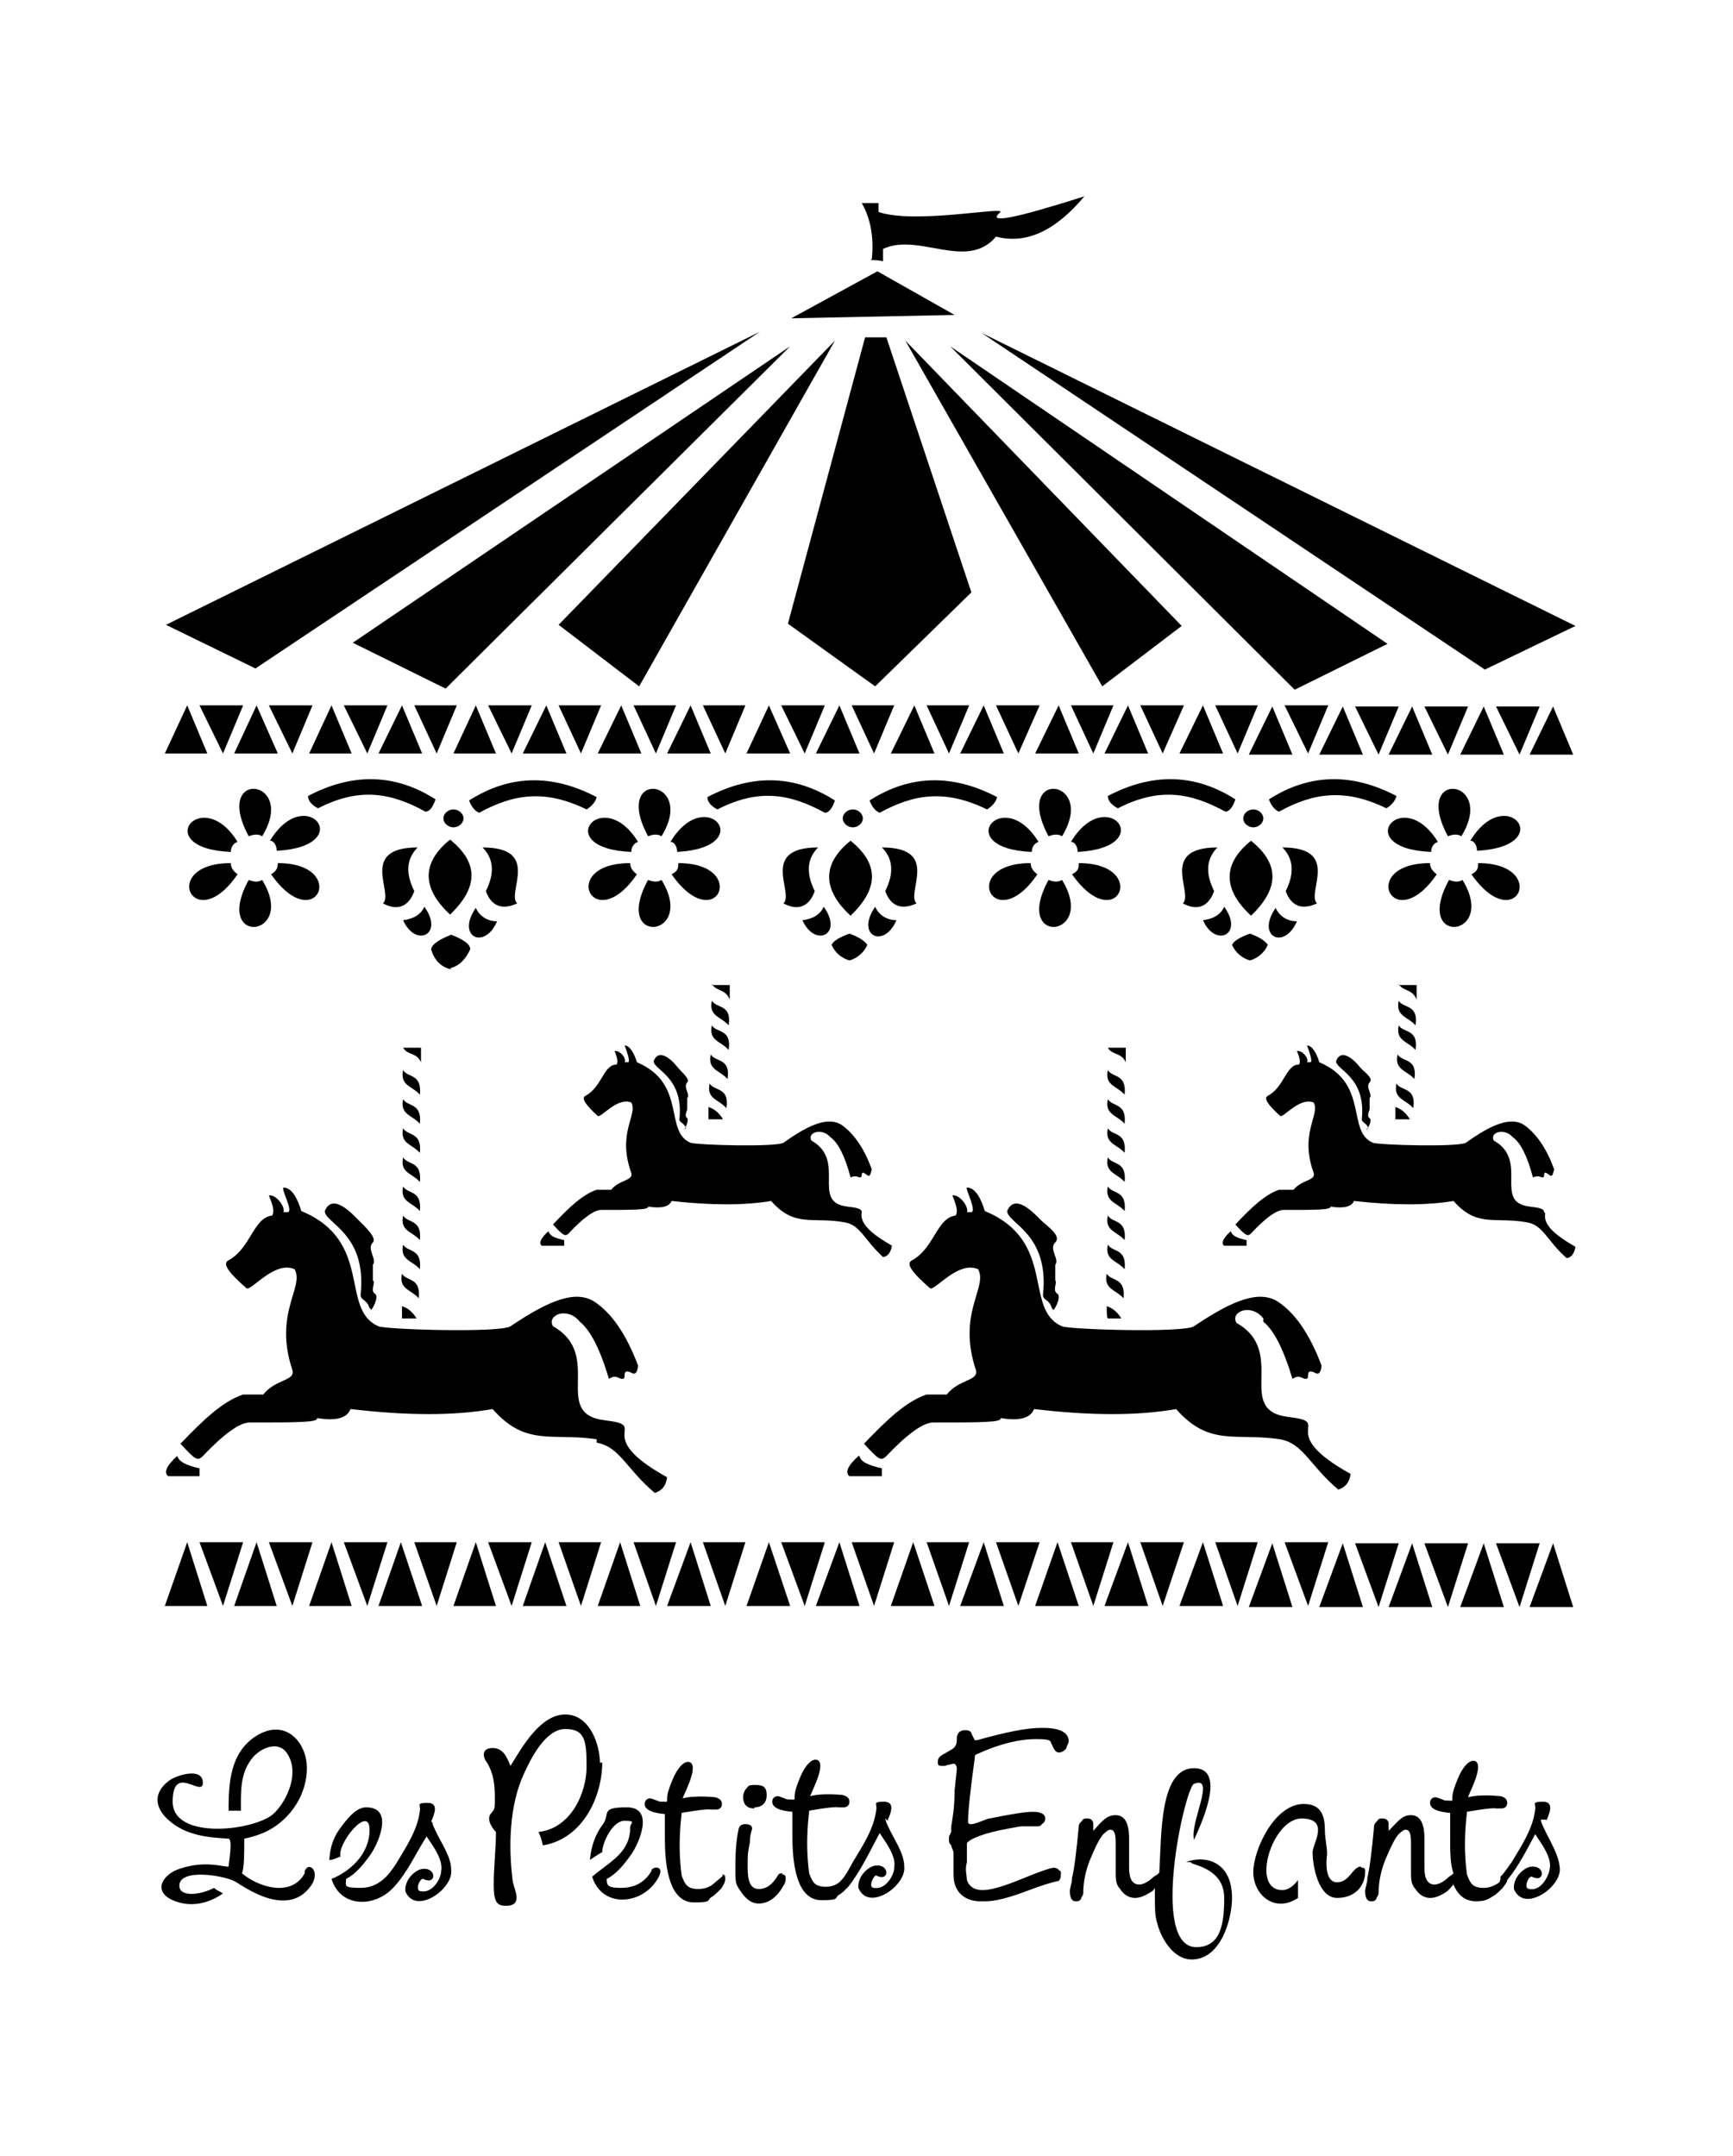 <?xml version="1.0" encoding="iso-8859-1"?>
<!-- Generator: Adobe Illustrator 28.5.0, SVG Export Plug-In . SVG Version: 9.03 Build 54727)  -->
<svg version="1.1" id="Livello_1" xmlns="http://www.w3.org/2000/svg" xmlns:xlink="http://www.w3.org/1999/xlink" x="0px" y="0px"
	 viewBox="0 0 935.435 1163.589" style="enable-background:new 0 0 935.435 1163.589;" xml:space="preserve">
<g id="Capa_1">
	<path d="M226.644,622.251c1.208-11.473-6.642-9.057-9.057-13.284C215.776,617.42,222.418,617.42,226.644,622.251z"/>
	<path d="M217.587,640.366c-1.811,8.454,4.831,8.454,9.057,13.284C227.852,642.177,220.002,644.592,217.587,640.366z"/>
	<path d="M217.587,656.065c-1.811,8.454,4.831,8.454,9.057,13.284C227.852,657.877,220.002,660.292,217.587,656.065z"/>
	<path d="M242.948,493.636c15.096-14.492,15.699-27.776,0-40.456C227.852,465.257,227.248,479.145,242.948,493.636z"/>
	<path d="M217.587,671.765c-1.811,8.454,4.831,8.454,9.057,13.284C227.852,673.576,220.002,675.991,217.587,671.765z"/>
	<path d="M244.759,446.538c3.019,0,5.434-2.415,5.434-4.831s-2.415-4.831-5.434-4.831c-3.019,0-5.434,2.415-5.434,4.831
		S241.74,446.538,244.759,446.538z"/>
	<path d="M217.587,624.666c-1.811,8.454,4.831,8.454,9.057,13.284C227.852,626.478,220.002,628.893,217.587,624.666z"/>
	<path d="M229.06,489.41c-1.811,4.227-6.038,6.642-11.473,7.246C224.229,511.751,239.929,504.505,229.06,489.41z"/>
	<path d="M242.948,522.62c4.831-1.208,8.454-4.831,10.869-10.265l0,0c0-3.019-4.227-5.434-10.265-7.85
		c-6.038,2.415-10.265,4.831-10.869,7.85c1.811,6.038,5.434,9.661,10.869,10.869l0,0L242.948,522.62z"/>
	<path d="M217.587,577.568c-1.811,8.454,4.831,8.454,9.057,13.284C227.852,579.379,220.002,581.795,217.587,577.568z"/>
	<path d="M217.587,593.267c-1.811,8.454,4.831,8.454,9.057,13.284C227.852,595.079,220.002,597.494,217.587,593.267z"/>
	<path d="M227.248,565.491h-9.661c2.415,4.227,7.246,2.415,9.661,7.85V565.491z"/>
	<path d="M216.983,687.464c-1.811,8.454,4.831,8.454,9.057,13.284C227.248,689.275,219.398,691.691,216.983,687.464z"/>
	<path d="M260.459,457.407c6.038,6.038,6.642,13.888,1.811,23.549c3.019,8.454,9.057,10.265,16.907,6.642
		C273.139,482.164,292.461,457.407,260.459,457.407z"/>
	<path d="M223.625,480.956L223.625,480.956c-4.831-9.661-4.227-17.511,1.811-23.549c-32.003,0-12.68,24.757-18.719,30.191
		C214.568,491.825,220.606,489.41,223.625,480.956z"/>
	<path d="M463.344,785.887c-6.038,5.434-7.246,9.057-4.831,10.869h17.511v-4.227l0,0c-7.85-1.811-11.473-3.623-12.076-6.642l0,0
		L463.344,785.887z"/>
	<path d="M268.308,497.259c-5.434,0-9.661-3.019-11.473-7.246C245.967,505.713,261.666,512.959,268.308,497.259z"/>
	<polygon points="260.459,457.407 260.459,457.407 260.459,457.407 	"/>
	<path d="M476.628,678.407c2.415,0,4.227-2.415,4.831-6.038c-11.473-6.642-17.511-12.076-16.303-18.115
		c0-1.812-2.415-2.415-7.85-3.019c-19.926-2.415,0-24.757-19.322-35.626c-2.415-4.227,5.434-7.246,10.265-1.812
		c4.227,3.019,7.85,10.265,10.869,21.738c1.61-0.805,3.22-0.805,4.831,0c0,0,1.208,0,1.208-1.208c0-2.415,1.208-1.208,3.019,0
		c1.811,1.208,1.811-1.812,2.415-3.019c-4.227-12.076-10.265-19.926-16.303-24.153c-6.642-4.227-16.303-1.208-31.399,9.661
		c-4.831,2.415-46.494,1.208-50.117,0c-14.492-6.038-1.811-32.003-28.984-43.475c-1.208-4.227-3.623-9.057-6.642-9.057l0,0
		c0,0,3.623,9.057,1.811,9.057h-1.811c1.208-1.812-2.415-6.642-5.434-6.038c1.811,4.227,1.811,6.038,1.208,7.246
		c-7.246,0-7.85,12.076-16.907,16.907c-2.415,1.208,0,4.831,6.642,10.869c1.811,1.208,10.265-10.265,18.115-7.246
		c3.623,6.642-7.85,16.303,0,38.041c1.208,4.227-6.642,3.623-10.869,9.057h-7.85c-7.246,2.415-14.492,9.057-23.549,18.719
		c5.434,6.038,6.642,6.642,8.454,4.831c7.85-8.454,13.888-12.68,17.511-12.68c17.511,0,25.964,0,25.361-1.812
		c7.246,1.208,11.473,0,12.68-3.019c21.738,2.415,39.249,2.415,53.74,0c12.68,14.492,22.341,8.454,39.249,11.473
		c9.057,1.208,10.869,9.661,21.738,19.322l0,0L476.628,678.407z"/>
	<path d="M145.732,453.784c2.415,0,3.623,3.019,3.623,5.434C193.434,456.803,165.054,421.781,145.732,453.784z"/>
	<path d="M141.505,474.918c-1.811,1.208-4.227,1.208-7.246,0C114.333,511.147,160.828,506.317,141.505,474.918z"/>
	<path d="M149.959,465.86c0,2.415-0.604,4.227-3.623,6.038C170.489,506.317,188.603,465.86,149.959,465.86z"/>
	<path d="M141.505,451.369c19.322-31.399-27.172-36.833-7.246,0C137.278,450.161,139.694,450.161,141.505,451.369z"/>
	<path d="M200.076,706.786c0,1.812,4.831-6.642,2.415-8.454c-3.019-1.811,0.604-6.038-1.208-7.246v-8.454
		c2.415-3.019-3.623-8.454,0-12.076c2.415-2.415-4.831-9.057-7.85-12.076l0,0c-3.019-3.019-13.888-15.096-18.115-4.831
		c0,6.642,22.945,12.076,19.322,45.287c0,3.019,3.623,2.415,4.831,7.246h0.604V706.786z"/>
	<path d="M235.098,431.442c-21.738-13.888-44.683-14.492-68.836-1.811c0,2.415,1.811,4.831,5.434,6.642
		c22.342-11.473,39.249-8.454,57.967,1.811C232.079,438.084,233.89,435.065,235.098,431.442z"/>
	<path d="M365.524,459.822c44.079-2.415,15.699-37.437-3.623-5.434C364.316,454.388,365.524,457.407,365.524,459.822z"/>
	<polygon points="434.36,406.686 445.229,380.721 421.68,380.721 	"/>
	<path d="M444.625,489.41c-1.811,4.227-6.038,6.642-11.473,7.246C439.794,511.751,455.494,504.505,444.625,489.41z"/>
	<polygon points="440.398,406.686 463.947,406.686 453.079,380.721 	"/>
	<path d="M460.324,436.877c-3.019,0-5.434,2.415-5.434,4.831s2.415,4.831,5.434,4.831c3.019,0,5.434-2.415,5.434-4.831
		S463.344,436.877,460.324,436.877z"/>
	<path d="M459.117,453.784c-15.096,12.077-15.699,25.964,0,40.456C474.212,479.748,474.816,466.464,459.117,453.784z"/>
	<path d="M448.852,509.94L448.852,509.94c1.811,4.227,5.434,7.246,9.661,8.454c4.227-1.208,7.85-4.227,9.661-8.454
		c-1.811-2.415-4.831-4.227-9.661-6.038C453.682,505.713,450.059,507.524,448.852,509.94z"/>
	<path d="M439.794,480.956L439.794,480.956c-4.831-9.661-4.227-17.511,1.811-23.549c-32.003,0-12.68,24.757-18.719,30.191
		C430.737,491.825,436.775,489.41,439.794,480.956z"/>
	<path d="M316.614,436.877c3.019-1.811,4.831-4.227,5.434-6.642c-24.153-12.68-47.098-12.076-68.836,1.811
		c1.208,3.623,3.623,6.038,5.434,6.642C277.366,428.423,294.273,426.008,316.614,436.877z"/>
	<path d="M369.147,609.571c0,1.208,3.019-4.831,1.811-6.038c-1.811-1.208,0-4.227,0-4.831v-6.038c1.811-1.811-2.415-6.038,0-8.454
		c1.811-1.811-3.623-6.038-5.434-8.454l0,0c-1.811-2.415-9.661-10.869-12.68-3.019c0,4.831,16.303,8.454,13.888,31.399
		c0,1.811,2.415,1.811,3.623,4.831l0,0L369.147,609.571z"/>
	<path d="M387.262,436.877c22.341-11.473,39.249-8.454,57.967,1.811c2.415,0,4.227-3.019,5.434-6.642
		c-21.738-13.888-44.683-14.492-68.836-1.811C381.827,432.65,383.639,435.065,387.262,436.877z"/>
	<polygon points="402.961,406.686 426.51,406.686 415.038,380.721 	"/>
	<path d="M384.243,531.073c2.415,4.227,7.246,2.415,9.661,8.454v-7.85h-9.661V531.073z"/>
	<path d="M349.825,451.369c3.019-1.208,5.434-1.208,7.246,0C376.393,419.97,329.898,414.535,349.825,451.369z"/>
	<polygon points="558.748,406.686 582.297,406.686 571.428,380.721 	"/>
	<polygon points="596.185,406.686 619.734,406.686 608.865,380.721 	"/>
	<polygon points="590.147,406.686 601.016,380.721 578.07,380.721 	"/>
	<polygon points="649.321,380.721 636.641,406.686 660.19,406.686 	"/>
	<polygon points="627.584,406.686 639.056,380.721 615.507,380.721 	"/>
	<polygon points="471.797,406.686 482.666,380.721 459.721,380.721 	"/>
	<polygon points="512.253,406.686 523.122,380.721 500.177,380.721 	"/>
	<polygon points="480.854,406.686 504.404,406.686 493.535,380.721 	"/>
	<polygon points="518.292,406.686 541.841,406.686 530.972,380.721 	"/>
	<polygon points="549.69,406.686 561.163,380.721 537.614,380.721 	"/>
	<path d="M565.994,451.369c3.019-1.208,5.434-1.208,7.246,0C592.562,419.97,546.067,414.535,565.994,451.369z"/>
	<path d="M217.587,711.617h7.246c-1.811-3.019-4.227-5.434-7.85-6.642c0,3.623,0,6.038,0,6.642H217.587z"/>
	<path d="M681.928,713.428c5.434,4.227,10.869,14.492,15.699,30.795c3.019-1.812,3.623-1.208,6.642,0c1.208,0,1.812,0,1.812-1.812
		c0-3.019,1.811-2.415,4.227-1.208s3.019-3.019,3.019-4.227c-6.642-17.511-14.492-28.38-23.549-34.418
		c-9.661-6.038-22.945-1.811-45.287,13.284c-5.434,3.623-67.024,1.812-71.251,0c-21.134-9.057-2.415-45.891-41.664-62.194
		c-1.811-6.038-4.831-12.68-9.661-12.68l0,0c-1.208,0,5.434,12.68,2.415,13.284h-2.415c1.208-2.415-3.623-9.661-7.85-9.057
		c2.415,6.038,3.019,8.454,1.812,10.869c-10.265,1.208-11.473,17.511-23.549,24.153c-3.623,1.811,0,6.642,9.661,15.096
		c2.415,1.811,15.096-15.096,25.964-10.265c5.434,9.661-11.473,23.549-1.208,54.344c1.811,6.038-9.057,4.831-15.699,13.284h-10.869
		c-10.869,3.623-21.134,13.284-33.814,26.568c7.85,8.454,9.057,9.661,12.077,6.642c11.473-12.076,19.926-18.115,25.361-18.115
		c25.361,0,37.437,0,36.229-2.415c10.265,1.811,16.303,0,18.115-4.831c30.795,3.623,56.156,3.623,76.686,0
		c18.115,20.53,32.003,12.68,56.156,16.303c12.68,2.415,15.699,13.888,31.399,27.172c3.623-1.208,6.038-3.623,6.642-8.454
		c-42.268-23.549-7.85-27.776-33.814-30.795c-28.984-3.623,0-35.022-27.776-50.721c-3.623-6.038,7.85-10.869,14.492-2.415
		C681.928,711.617,681.928,713.428,681.928,713.428z"/>
	<polygon points="788.201,867.404 811.75,867.404 800.881,832.986 	"/>
	<polygon points="831.073,832.986 807.523,832.986 820.204,867.404 	"/>
	<polygon points="692.193,457.407 692.193,457.407 692.193,457.407 	"/>
	<polygon points="781.559,867.404 792.428,832.986 768.879,832.986 	"/>
	<path d="M692.193,457.407c6.038,6.038,6.642,13.888,1.811,23.549c3.019,8.454,9.057,10.265,16.907,6.642
		C704.873,482.164,724.196,457.407,692.193,457.407z"/>
	<polygon points="706.081,866.8 716.95,832.382 693.401,832.382 	"/>
	<polygon points="530.972,832.382 518.292,866.8 541.841,866.8 	"/>
	<path d="M753.783,429.631c-24.153-12.68-47.098-12.077-68.836,1.811c1.208,3.623,3.623,6.038,5.434,6.642
		c18.719-10.265,35.626-12.68,57.967-1.811C751.368,434.462,753.179,432.046,753.783,429.631z"/>
	<polygon points="744.122,867.404 754.991,832.986 731.442,832.986 	"/>
	<polygon points="749.556,867.404 773.105,867.404 762.237,832.986 	"/>
	<polygon points="712.119,867.404 735.668,867.404 724.799,832.986 	"/>
	<path d="M753.783,604.136h7.246c-1.812-3.019-4.227-5.434-7.85-6.642v6.642C753.179,604.136,753.783,604.136,753.783,604.136z"/>
	<path d="M754.991,531.073c2.415,4.227,7.246,2.415,9.661,8.454v-7.85h-9.661V531.073z"/>
	<path d="M753.783,584.814c-1.812,8.454,4.831,8.454,9.057,13.284C764.652,586.625,756.198,589.041,753.783,584.814z"/>
	<polygon points="561.163,832.382 537.614,832.382 549.69,866.8 	"/>
	<path d="M797.862,465.86c0,2.415,0,4.227-3.623,6.038C818.392,506.317,836.507,465.86,797.862,465.86z"/>
	<path d="M793.635,453.784c2.415,0,3.623,3.019,3.623,5.434C841.338,456.803,812.958,421.781,793.635,453.784z"/>
	<path d="M476.024,457.407c6.038,6.038,6.642,13.888,1.811,23.549c3.019,8.454,9.057,10.265,16.907,6.642
		C488.704,482.164,508.027,457.407,476.024,457.407z"/>
	<polygon points="753.179,597.494 753.179,597.494 753.179,597.494 	"/>
	<path d="M775.521,471.899c-2.415-1.811-3.623-3.623-3.623-6.038C732.649,465.86,751.972,506.317,775.521,471.899z"/>
	<path d="M754.387,569.114c-1.811,8.454,4.831,8.454,9.057,13.284C765.256,570.926,756.802,573.341,754.387,569.114z"/>
	<path d="M772.502,459.822c0-3.019,1.812-4.831,3.623-5.434C756.802,422.989,728.422,458.011,772.502,459.822z"/>
	<path d="M754.991,553.415c-1.811,8.454,4.831,8.454,9.057,13.284C765.86,555.226,757.406,557.642,754.991,553.415z"/>
	<path d="M764.048,553.415c1.811-11.473-6.642-9.057-9.057-13.284C753.179,548.584,759.821,548.584,764.048,553.415z"/>
	<path d="M737.48,609.571c0,1.208,3.623-4.831,1.812-6.038c-1.812-1.208,0-4.227,0-4.831v-6.038c1.811-1.811-2.415-6.038,0-8.454
		c2.415-2.415-3.623-6.038-5.434-8.454l0,0c-1.811-2.415-9.661-10.869-12.68-3.019c0,4.831,16.303,8.454,13.888,31.399
		c0,1.811,2.415,1.811,3.623,4.831h-0.604L737.48,609.571z"/>
	<polygon points="762.237,381.325 749.556,407.289 773.105,407.289 	"/>
	<path d="M660.794,489.41c-1.811,4.227-6.038,6.642-11.473,7.246C655.964,511.751,671.663,504.505,660.794,489.41z"/>
	<polygon points="744.122,407.289 754.991,381.325 731.442,381.325 	"/>
	<path d="M655.36,480.956L655.36,480.956c-4.831-9.661-4.227-17.511,1.812-23.549c-32.003,0-12.68,24.757-18.719,30.191
		C646.302,491.825,652.341,489.41,655.36,480.956z"/>
	<polygon points="246.571,832.382 223.625,832.382 235.702,866.8 	"/>
	<path d="M322.049,778.641c12.68,2.415,15.699,13.888,31.399,27.172c3.623-1.208,6.038-3.623,6.642-8.454
		c-42.268-23.549-7.85-27.776-33.814-30.795c-28.984-3.623,0-35.022-27.776-50.721c-3.623-6.038,7.85-10.869,14.492-2.415
		c5.434,4.227,10.869,14.492,15.699,30.795c3.019-1.812,3.623-1.208,6.642,0c1.208,0,1.811,0,1.811-1.812
		c0-3.019,1.811-2.415,4.227-1.208c2.415,1.208,3.019-3.019,3.019-4.227c-6.642-17.511-14.492-28.38-23.549-34.418
		c-9.661-6.038-22.945-1.811-45.287,13.284c-5.434,3.623-67.024,1.812-71.251,0c-21.134-9.057-2.415-45.891-41.664-62.194
		c-1.811-6.038-4.831-12.68-9.661-12.68l0,0c-1.208,1.208,5.434,12.68,2.415,13.284h-2.415c1.208-2.415-3.623-9.661-7.85-9.057
		c2.415,6.038,3.019,8.454,1.811,10.869c-10.265,1.208-11.473,17.511-23.549,24.153c-3.623,1.811,0,6.642,9.661,15.096
		c2.415,1.811,15.096-15.096,25.964-10.265c5.434,9.661-11.473,23.549-1.208,54.344c1.811,6.038-9.057,4.831-15.699,13.284H131.24
		c-10.869,3.623-21.134,13.284-33.814,26.568c7.85,8.454,9.057,9.661,12.076,6.642c11.473-12.076,19.926-18.115,25.361-18.115
		c25.361,0,37.437,0,36.229-2.415c10.265,1.811,16.303,0,18.115-4.831c30.795,3.623,56.156,3.623,76.686,0
		c18.115,20.53,32.003,12.68,56.156,16.303C322.049,776.83,322.049,778.641,322.049,778.641z"/>
	<polygon points="476.024,457.407 476.024,457.407 476.024,457.407 	"/>
	<polygon points="216.379,832.382 204.303,866.8 227.852,866.8 	"/>
	<path d="M568.409,706.786c0,1.812,4.831-6.642,2.415-8.454c-3.019-1.811,0-6.038-1.208-7.246v-8.454
		c2.415-3.019-3.623-8.454,0-12.076c3.623-3.623-4.831-9.057-7.85-12.076l0,0c-3.019-3.019-13.888-15.096-18.115-4.831
		c0,6.642,22.945,12.076,19.322,45.287c0,3.019,3.623,2.415,4.831,7.246l0,0L568.409,706.786z"/>
	<path d="M597.393,687.464c-1.811,8.454,4.831,8.454,9.057,13.284C607.658,689.275,599.808,691.691,597.393,687.464z"/>
	<path d="M666.832,431.442c-21.738-13.888-44.683-14.492-68.836-1.811c0,2.415,1.812,4.831,5.434,6.642
		c22.341-11.473,39.249-8.454,57.967,1.811C663.813,438.084,665.625,435.065,666.832,431.442z"/>
	<path d="M597.996,711.617h7.246c-1.811-3.019-4.227-5.434-7.85-6.642C597.393,708.598,597.393,711.013,597.996,711.617z"/>
	<polygon points="639.056,832.382 615.507,832.382 627.584,866.8 	"/>
	<polygon points="209.133,832.382 185.584,832.382 198.265,866.8 	"/>
	<polygon points="649.321,832.382 636.641,866.8 660.19,866.8 	"/>
	<polygon points="608.865,832.382 596.185,866.8 619.734,866.8 	"/>
	<polygon points="95.011,785.887 95.011,785.887 95.011,785.887 	"/>
	<polygon points="601.016,832.382 578.07,832.382 590.147,866.8 	"/>
	<polygon points="570.824,832.382 558.748,866.8 582.297,866.8 	"/>
	<polygon points="178.942,832.382 166.866,866.8 189.811,866.8 	"/>
	<path d="M90.18,796.756h17.511v-4.227c-7.85-1.811-10.869-3.623-12.076-6.642c-6.038,5.434-7.246,9.057-4.831,10.869
		C90.784,796.756,90.18,796.756,90.18,796.756z"/>
	<polygon points="168.677,832.382 145.128,832.382 157.808,866.8 	"/>
	<polygon points="131.24,832.382 107.691,832.382 120.371,866.8 	"/>
	<polygon points="138.486,832.382 126.41,866.8 149.355,866.8 	"/>
	<polygon points="512.253,866.8 523.122,832.382 500.177,832.382 	"/>
	<polygon points="792.428,381.325 768.879,381.325 781.559,407.289 	"/>
	<polygon points="800.881,381.325 788.201,407.289 811.75,407.289 	"/>
	<path d="M700.043,497.259c-5.434,0-9.661-3.019-11.473-7.246C677.701,505.713,693.401,512.959,700.043,497.259z"/>
	<path d="M674.682,518.393c4.227-1.208,7.85-4.227,9.661-8.454c-1.812-2.415-4.831-4.227-9.661-6.038
		c-4.831,1.811-8.454,3.623-9.661,6.038l0,0C666.832,514.166,670.455,517.185,674.682,518.393z"/>
	<path d="M788.805,451.369c19.322-31.399-27.172-36.833-7.246,0C784.578,450.161,786.993,450.161,788.805,451.369z"/>
	<path d="M675.286,453.784c-15.096,12.077-15.699,25.964,0,40.456C690.381,479.748,690.985,466.464,675.286,453.784z"/>
	<polygon points="539.425,115.038 539.425,115.038 539.425,115.038 	"/>
	<polygon points="529.764,179.648 529.764,179.648 801.485,361.399 850.395,337.85 	"/>
	<path d="M789.409,474.918c-1.811,1.208-4.227,1.208-7.246,0C762.237,511.147,808.731,506.317,789.409,474.918z"/>
	<path d="M672.871,669.349c-5.434-1.208-7.85-2.415-8.454-4.831c-4.227,3.623-5.434,6.642-3.623,7.85h12.077V669.349
		L672.871,669.349z"/>
	<polygon points="807.523,381.325 820.204,407.289 831.073,381.325 	"/>
	<polygon points="838.319,381.325 825.638,407.289 849.187,407.289 	"/>
	<polygon points="294.273,832.382 282.196,866.8 305.745,866.8 	"/>
	<polygon points="482.666,832.382 459.721,832.382 471.797,866.8 	"/>
	<polygon points="324.464,832.382 301.519,832.382 313.595,866.8 	"/>
	<polygon points="372.77,832.382 360.09,866.8 383.639,866.8 	"/>
	<polygon points="364.92,832.382 341.975,832.382 354.051,866.8 	"/>
	<polygon points="287.027,832.382 263.478,832.382 276.158,866.8 	"/>
	<path d="M469.986,140.399c1.811,0,4.227,0,6.642,0.604c0-4.227,0-6.642,0-6.642c19.322-9.057,45.287,12.076,60.986-6.642
		c16.303,4.227,32.003-3.019,47.702-21.738c-38.041,12.076-53.137,15.096-45.287,8.454c1.811-3.019-45.891,6.642-65.817,0v-4.831
		h-9.057c4.831,8.454,6.642,18.719,5.434,30.191l0,0L469.986,140.399z"/>
	<polygon points="334.729,832.382 322.652,866.8 345.598,866.8 	"/>
	<polygon points="453.079,832.382 440.398,866.8 463.947,866.8 	"/>
	<polygon points="445.229,832.382 421.68,832.382 434.36,866.8 	"/>
	<path d="M407.188,975.488c4.227,0,6.642-2.415,6.642-6.642c0-4.227-1.811-5.434-6.038-5.434s-3.623,0.604-4.831,1.812
		c-1.208,1.208-1.811,3.019-1.811,4.831c0,3.623,1.811,6.038,6.038,6.038l0,0V975.488z"/>
	<polygon points="415.038,832.382 402.961,866.8 426.51,866.8 	"/>
	<polygon points="402.357,832.382 379.412,832.382 391.488,866.8 	"/>
	<path d="M323.86,951.939c0-10.265-5.434-26.568-18.719-26.568s-22.945,16.907-29.587,27.776c-1.811-4.227-3.623-9.661-9.661-9.661
		c-6.038,0-5.434,4.831-3.019,7.85c3.623,6.038,4.227,12.076,4.227,18.719s0,6.038-1.811,8.453c-3.019,3.019,0,7.85,2.415,10.265
		c0,9.661-1.208,18.719-1.208,28.38c0,9.661,1.811,11.473,6.642,11.473c9.661,0,4.227-9.057,3.623-13.284
		c-2.415-18.719-1.811-41.06,6.038-57.967c3.623-7.85,11.473-24.153,22.341-24.153s11.473,6.642,11.473,20.53
		s-8.454,33.21-25.964,35.022c1.208,2.415,1.811,4.831,2.415,7.246c21.738-3.623,32.003-26.568,32.003-44.683h-1.208L323.86,951.939
		z"/>
	<polygon points="480.854,866.8 504.404,866.8 492.931,832.382 	"/>
	<path d="M406.584,986.357v1.208C406.584,986.357,406.584,985.753,406.584,986.357z"/>
	<path d="M643.283,1005.679c4.831,1.812,17.511,4.831,17.511,18.719c0,13.888-1.811,26.568-15.096,26.568
		c-25.361,0-6.038-86.347-1.208-88.158l0,0c12.076-4.831-2.415,21.134,0,30.191c2.415-5.434,18.719-38.645,0-38.645
		s-17.511,36.229-18.719,56.156c0,0.604-1.811,1.812-3.019,2.415c-2.415,2.415-5.434,4.227-7.85,4.227
		c-3.623,0-5.434-3.019-5.434-9.057v-15.699c0-8.453-2.415-12.68-7.246-12.68s-7.246,3.019-12.076,8.453v-3.623
		c0-1.811-1.208-3.019-3.019-3.019c-1.811,0-2.415,0-3.019,1.208c-1.208,1.208-1.811,1.811-1.811,3.019
		c-1.208,13.284-2.415,22.945-3.623,27.776c0,3.019-1.208,5.434-1.208,7.246c0,3.623,1.208,5.434,3.019,5.434
		c1.811,0,1.811,0,3.019-1.208c0-1.208,1.208-1.812,1.208-3.019c0-6.038,1.208-12.076,3.623-18.115
		c3.019-7.246,5.434-12.076,7.246-13.888c1.811-1.811,3.019-2.415,3.623-2.415c2.415,0,3.019,2.415,3.019,7.246v15.699
		c0,3.623,0,6.642,2.415,9.057c1.812,3.019,4.831,4.831,7.85,4.831c3.019,0,5.434-1.208,8.454-3.019
		c1.208-0.604,1.812-1.208,2.415-2.415v3.019c0,7.246,0,12.076,1.208,15.7c1.811,7.85,8.454,19.926,18.719,19.926
		c15.699,0,21.738-21.738,21.738-33.21c0-21.134-16.303-22.945-24.757-19.322h2.415L643.283,1005.679z"/>
	<path d="M561.767,932.617c-7.85,0-19.322,2.415-34.418,6.642h-1.208l-1.812-3.623c0-1.208-1.811-1.812-3.019-1.812
		c-3.019,0-4.227,1.208-4.831,3.623c0,2.415,0,4.227-1.208,5.434c0,0.604-2.415,1.811-5.434,3.623
		c-2.415,1.208-3.623,2.415-3.623,4.227c0,1.812,0,2.415,2.415,2.415c2.415,0,1.208,0,3.019-0.604c1.208,0,2.415-0.604,3.019-0.604
		c1.208,0,1.812,1.208,1.812,3.019l-1.208,11.473c0,9.057-1.208,15.699-1.811,19.322v3.019l-1.208,2.415c0,0.604,0,1.811,0,2.415
		s0,1.208,1.208,2.415c0,1.208,1.208,2.415,1.208,4.227v11.473c0,9.057,5.434,13.888,13.284,14.492h4.227
		c4.831,0,12.077-1.812,21.738-5.434c7.85-3.019,13.888-4.831,16.907-5.434c1.208,0,1.812-1.811,1.812-3.623
		c0-1.812,0-1.812-1.208-2.415c0-0.604-1.812-1.208-2.415-1.208c-1.812,0-7.246,1.812-17.511,6.038s-16.907,6.038-21.134,6.038
		s-7.246-1.811-8.454-5.434c0-2.415-1.208-5.434,0-9.661v-7.85c0-1.208,0-2.415,0-2.415c1.811-2.415,9.057-5.434,22.341-7.85
		c3.623-0.604,6.038-1.208,7.246-1.208h7.85c1.208,0,2.415,0,3.019-1.208c1.208-0.604,1.812-1.811,1.812-3.019
		c0-2.415-2.415-3.623-6.642-3.623s-11.473,1.208-23.549,3.623c-1.812,0-11.473,5.434-11.473,1.812
		c0-5.434,1.208-16.907,3.623-34.418c0-1.208,0-1.812,1.811-2.415c12.076-5.434,22.341-7.85,31.399-7.85s7.246,1.208,8.454,3.019
		c1.208,3.019,2.415,4.227,3.623,4.227s3.019-0.604,4.227-2.415c0-1.208,1.208-2.415,1.208-3.623l0,0
		c0-4.831-4.831-7.246-13.888-7.246l0,0L561.767,932.617z"/>
	<path d="M422.283,1011.114c-1.208,0-1.811,0-2.415,1.208c-3.019,4.831-6.038,7.246-10.265,7.246c-4.227,0-6.038-3.623-6.038-11.473
		c0-7.85,0-7.246,1.208-13.888c0-4.227,1.208-6.642,1.208-7.246c0-1.812-1.811-2.415-3.623-2.415c-1.811,0-3.019,0.604-3.623,2.415
		c-1.208,5.434-1.811,12.076-1.811,20.53s0,9.057,2.415,12.68s5.434,7.246,10.265,7.246s9.661-3.019,13.284-9.661
		c1.208-1.812,1.208-3.019,1.208-3.623c0-1.208,0-2.415-1.811-2.415l0,0L422.283,1011.114z"/>
	<path d="M479.043,982.734c1.208-3.019,4.831-10.265-1.811-10.265c-6.642,0-3.623,1.208-4.227,4.227
		c-1.208,10.265-7.246,19.322-12.68,28.38c-2.415,4.227-3.623,7.246-7.246,10.869c-2.415,1.811-4.831,2.415-7.246,2.415
		c-6.038,0-7.246-2.415-9.057-7.246c-2.415-18.115,0-32.003,0-33.814l0,0c0,0,13.284-2.415,15.699-1.811h3.019
		c1.811,0,3.019-1.208,3.019-3.019c0-1.811-1.208-3.019-3.623-3.623c0,0-10.869-1.208-17.511,0.604
		c0-1.208,8.454-16.303,4.227-19.322c-3.019-1.811-7.246,3.019-9.661,9.057c-1.811,4.227-3.019,7.85-3.019,10.265
		s0,1.811-1.811,1.811s-2.415,0-3.623-0.604c-1.811-0.604-3.019-1.208-3.623-1.208c-1.811,0-3.019,1.208-3.019,3.019
		c0,3.019,3.623,4.831,10.869,5.434v13.284c0,22.945,5.434,34.418,15.699,34.418c10.265,0,6.642-1.208,9.661-3.019
		c1.208-0.604,3.019-2.415,4.831-4.227c6.642-8.453,12.077-19.926,16.907-28.984c3.623,5.434,9.057,12.68,7.85,18.719
		c0,4.227-4.831,12.076-10.869,10.869c-3.623,0,0-7.246,1.208-6.642c7.246,3.623,7.246-6.038,0-5.434
		c-3.623,0-10.265,5.434-9.661,12.076c5.434,13.284,25.964-1.208,24.757-11.473c0-7.246-5.434-14.492-8.454-21.134
		c-1.208-2.415-1.811-4.227-1.811-4.831L479.043,982.734L479.043,982.734z"/>
	<polygon points="655.964,832.382 668.04,866.8 678.909,832.382 	"/>
	<path d="M833.488,654.254c0-1.812-2.415-2.415-7.85-3.019c-19.926-2.415,0-24.757-19.322-35.626
		c-2.415-4.227,5.434-7.246,10.265-1.812c4.227,3.019,7.85,10.265,10.869,21.738c1.61-0.805,3.22-0.805,4.831,0
		c0.604,0,1.208,0,1.208-1.208c0-2.415,1.208-1.208,3.019,0c1.812,1.208,1.812-1.812,2.415-3.019
		c-4.227-12.076-10.265-19.926-16.303-24.153c-6.642-4.227-16.303-1.208-31.399,9.661c-4.831,2.415-46.495,1.208-50.117,0
		c-14.492-6.038-1.811-32.003-28.984-43.475c-1.208-4.227-3.623-9.057-6.642-9.057l0,0c0,0,3.623,9.057,1.811,9.057h-1.811
		c1.208-1.812-2.415-6.642-5.434-6.038c1.812,4.227,1.812,6.038,1.208,7.246c-7.246,0-7.85,12.076-16.907,16.907
		c-2.415,1.208,0,4.831,6.642,10.869c1.811,1.208,10.265-10.265,18.115-7.246c3.623,6.642-7.85,16.303,0,38.041
		c1.208,4.227-6.642,3.623-10.869,9.057h-7.85c-7.246,2.415-14.492,9.057-23.549,18.719c5.434,6.038,6.642,6.642,8.454,4.831
		c7.85-8.454,13.888-12.68,17.511-12.68c17.511,0,25.964,0,25.361-1.812c7.246,1.208,11.473,0,12.68-3.019
		c21.738,2.415,39.249,2.415,53.74,0c12.68,14.492,22.341,8.454,39.249,11.473c9.057,1.208,10.869,9.661,21.738,19.322
		c2.415,0,4.227-2.415,4.831-6.038c-11.473-6.642-17.511-12.076-16.303-18.115l0,0L833.488,654.254z"/>
	<polygon points="825.638,867.404 849.187,867.404 838.319,832.986 	"/>
	<polygon points="473.609,146.437 427.114,171.798 515.272,169.986 	"/>
	<path d="M734.461,1007.491c-4.227,0-6.038,8.453-12.68,8.453c-6.642,0-6.038-10.869-5.434-15.096c0-4.227-1.208-8.454-1.208-13.284
		c0-9.661-3.623-13.888-11.473-13.888c-15.699,0-27.172,24.757-27.172,36.833s11.473,22.341,24.153,13.888v-9.661
		c-1.812,2.415-4.831,5.434-8.454,5.434c-17.511,0-5.434-38.645,10.265-38.645c15.699,0,6.038,13.888,6.038,18.115
		c0,7.246,3.019,24.757,13.284,24.757s15.096-7.246,15.096-13.888l0,0c0-1.811,0-2.415-1.812-2.415l0,0L734.461,1007.491z"/>
	<path d="M834.696,982.734L834.696,982.734c1.208-3.019,4.831-10.265-1.812-10.265s-3.623,1.208-4.227,4.227
		c-1.208,10.265-7.246,19.322-12.68,28.38c-1.812,2.415-3.623,5.434-6.038,7.85c0,1.208,0,1.812-0.604,3.019
		c-2.415,1.811-5.434,3.019-8.454,3.019c-6.038,0-7.246-2.415-9.057-7.246c-2.415-18.115,0-32.003,0-33.814
		c0,0,13.284-2.415,15.699-1.812h3.019c1.812,0,3.019-1.208,3.019-3.019c0-1.812-1.208-3.019-3.623-3.623
		c-0.604,0-10.869-1.208-17.511,0.604c0-1.208,8.454-16.303,4.227-19.322c-3.019-1.811-7.246,3.019-9.661,9.057
		c-1.812,4.227-3.019,7.85-3.019,10.265c0,2.415,0,1.811-1.811,1.811s-2.415,0-3.623-0.604c-1.812-0.604-3.019-1.208-3.623-1.208
		c-1.812,0-3.019,1.208-3.019,3.019c0,3.019,3.623,4.831,10.869,5.434v13.284c0,7.85,0,14.492,1.811,19.322
		c0,0-1.208,1.208-2.415,1.812c-2.415,2.415-5.434,4.227-7.85,4.227c-3.623,0-5.434-3.019-5.434-9.057v-15.699
		c0-8.453-2.415-12.68-7.246-12.68s-6.642,3.019-12.077,8.453v-3.623c0-1.811-1.208-3.019-3.019-3.019c-1.811,0-2.415,0-3.019,1.208
		c-1.208,1.208-1.812,1.811-1.812,3.019c-1.208,13.284-2.415,22.945-3.623,27.776c0,3.019-1.208,5.434-1.208,7.246
		c0,3.623,1.208,5.434,3.019,5.434c1.811,0,1.811,0,3.019-1.208c0-1.208,1.208-1.812,1.208-3.019c0-6.038,1.208-12.076,3.623-18.115
		c3.019-7.246,5.434-12.076,7.246-13.888c1.812-1.811,3.019-2.415,3.623-2.415c2.415,0,3.019,2.415,3.019,7.246v15.699
		c0,3.623,0,6.642,2.415,9.057c1.812,3.019,4.831,4.831,7.85,4.831c3.019,0,5.434-1.208,8.454-3.019
		c1.812-1.208,3.019-3.019,4.227-4.227c2.415,6.038,6.642,9.057,12.077,9.057c5.434,0,6.642-1.208,9.661-3.019
		c1.208-0.604,3.019-2.415,4.831-4.227c1.208-1.812,2.415-3.019,2.415-4.227c6.038-7.246,10.869-16.907,15.096-24.757
		c3.623,5.434,9.057,12.68,7.85,18.719c-0.604,4.227-4.831,12.076-10.869,10.869c-3.623,0-0.604-7.246,1.208-6.642
		c7.246,3.623,7.246-6.038,0-5.434c-3.623,0-10.265,5.434-9.661,12.077c5.434,13.284,25.964-1.208,24.757-11.473
		c-0.604-7.246-5.434-14.492-8.453-21.134c-1.208-2.415-1.812-4.227-1.812-4.831h3.019V982.734z"/>
	<polygon points="686.759,832.986 674.078,867.404 697.627,867.404 	"/>
	<polygon points="101.049,832.382 88.972,866.8 111.918,866.8 	"/>
	<polygon points="101.049,380.721 88.972,406.686 111.918,406.686 	"/>
	<polygon points="169.885,1012.925 169.885,1012.925 169.885,1012.925 	"/>
	<polygon points="410.207,179.044 410.207,179.044 89.576,337.246 137.882,360.795 	"/>
	<polygon points="240.532,371.664 426.51,186.894 190.415,346.907 	"/>
	<path d="M164.45,1011.114c-7.246,13.284-25.361,7.246-33.814,0c1.208-3.623,1.208-9.661,1.208-18.719
		c6.038-1.208,10.265-3.019,12.68-4.227c12.68-6.642,21.134-19.926,21.134-33.814c0-13.888-11.473-27.172-27.172-17.511
		c-14.492,9.057-15.096,25.964-15.096,40.456h6.642c0-10.265-0.604-20.53,6.642-28.984c4.831-5.434,14.492-9.057,18.719-1.208
		c6.038,9.661,0,24.153-7.246,31.399c-9.661,9.661-54.948,15.096-54.948-6.038s16.303-1.811,16.303-10.265
		c0-8.454-13.888-4.227-18.115-1.208c-9.057,6.642-7.85,15.096,0,21.738c9.057,7.85,20.53,9.057,32.003,9.661
		c2.415,0.604,0,13.284,0,15.096c0,0-1.811,0-4.831-0.604c-7.85-1.208-14.492-0.604-21.738,1.811
		c-9.057,3.019-14.492,12.076-3.623,16.907c9.661,4.227,19.322,1.811,27.172-3.623c-1.811-1.208-3.623-1.811-4.831-3.019
		c-6.642,3.623-18.719,5.434-18.719-1.208c0-9.661,25.361-5.434,30.795-1.811c4.227,2.415,27.172,19.322,39.852,2.415
		c1.811-2.415,2.415-4.227,2.415-6.642c0-3.623-3.623-6.038-5.434-1.811V1011.114L164.45,1011.114z"/>
	<path d="M351.636,1009.906c-3.623,6.038-9.057,9.057-16.303,9.057c-7.246,0-7.85-1.208-7.85-4.831
		c4.831-2.415,9.057-7.246,13.284-13.284c4.227-6.038,12.68-25.361-2.415-25.361s-8.454,3.623-13.284,9.661
		c-3.623,4.831-6.038,11.473-6.642,18.719c0,0,5.434-3.623,6.642-4.227c0-4.831,5.434-16.907,12.076-16.907s3.019,1.208,3.019,3.623
		c0,13.888-11.473,18.719-20.53,26.568c4.831,15.699,23.549,15.699,33.21,4.227c2.415-3.019,3.623-5.434,3.623-7.246l0,0
		c0-2.415-3.623-2.415-4.831-0.604l0,0L351.636,1009.906z"/>
	<path d="M124.598,465.86c-39.249,0-19.926,40.456,3.623,6.038C125.806,470.087,124.598,468.276,124.598,465.86z"/>
	<path d="M390.281,1012.321c0,0-1.208,1.208-4.227,3.623c-2.415,2.415-5.434,3.623-9.057,3.623c-6.038,0-7.246-2.415-9.057-7.246
		c-2.415-18.115,0-32.003,0-33.814l0,0c0,0,13.284-2.415,15.699-1.811h3.019c1.811,0,3.019-1.208,3.019-3.019
		c0-1.812-1.208-3.019-3.623-3.623c0,0-10.869-1.208-17.511,0.604c0-1.208,8.454-16.303,4.227-19.322
		c-3.019-1.812-7.246,3.019-9.661,9.057c-1.811,4.227-3.019,7.85-3.019,10.265c0,2.415,0,1.812-1.811,1.812
		c-1.811,0-2.415,0-3.623-0.604c-1.811-0.604-3.019-1.208-3.623-1.208c-1.811,0-3.019,1.208-3.019,3.019
		c0,3.019,3.623,4.831,10.869,5.434v13.284c0,22.945,5.434,34.418,15.699,34.418c10.265,0,6.642-1.208,9.661-3.019
		c1.208-0.604,3.019-2.415,4.831-4.227c1.811-2.415,2.415-4.227,2.415-5.434s0-2.415-1.811-2.415l0,0L390.281,1012.321z"/>
	<path d="M232.683,983.338c1.208-3.019,4.831-10.265-1.811-10.265s-3.623,1.208-4.227,4.227c-1.208,10.265-7.246,19.322-12.68,28.38
		c-4.227,6.642-9.661,13.284-19.322,13.284c-9.661,0-7.85-1.208-7.85-4.831c4.831-2.415,9.057-7.246,13.284-13.284
		c4.227-6.038,12.68-25.361-2.415-25.361l0,0c-4.227,0-8.454,3.623-13.284,10.265c-4.227,5.434-6.038,10.265-6.642,18.115
		c1.811,0,3.019-0.604,6.038-1.811c-1.811-7.246,15.699-28.38,15.699-14.492c0,13.888-11.473,22.945-20.53,26.568
		c4.831,15.699,23.549,15.699,33.814,4.227c7.246-7.85,12.076-18.719,17.511-27.172c3.623,5.434,9.057,12.68,7.85,18.719
		c0,4.227-4.831,12.076-10.869,10.869c-3.623,0-0.604-7.246,1.208-6.642c7.246,3.623,7.246-6.038,0-5.434
		c-3.623,0-10.265,5.434-9.661,12.076c5.434,13.284,25.964-1.208,24.757-11.473c0-7.246-5.434-14.492-8.454-21.134
		c-1.208-2.415-1.811-4.227-1.811-4.831H232.683z"/>
	<polygon points="256.836,832.382 244.759,866.8 267.704,866.8 	"/>
	<polygon points="594.977,370.456 637.849,337.85 488.704,183.874 	"/>
	<path d="M556.936,459.822c0-3.019,1.811-4.831,3.623-5.434C541.237,422.989,512.857,458.011,556.936,459.822z"/>
	<path d="M532.783,436.877c3.019-1.811,4.831-4.227,5.434-6.642c-24.153-12.68-47.098-12.076-68.836,1.811
		c1.208,3.623,3.623,6.038,5.434,6.642C493.535,428.423,510.442,426.008,532.783,436.877z"/>
	<path d="M559.955,471.899c-2.415-1.811-3.623-3.623-3.623-6.038C517.084,465.86,536.406,506.317,559.955,471.899z"/>
	<path d="M472.401,489.41c-10.869,15.699,4.831,22.945,11.473,7.246C478.439,496.655,474.212,493.636,472.401,489.41z"/>
	<path d="M573.24,474.918c-1.812,1.208-4.227,1.208-7.246,0C546.067,511.147,592.562,506.317,573.24,474.918z"/>
	<path d="M304.538,672.368v-3.019l0,0c-5.434-1.208-7.85-2.415-8.454-4.831c-4.227,3.623-5.434,6.642-3.623,7.85H304.538z"/>
	<path d="M597.996,656.065c-1.812,8.454,4.831,8.454,9.057,13.284C608.261,657.877,600.412,660.292,597.996,656.065z"/>
	<path d="M581.693,459.822c44.079-2.415,15.699-37.437-3.623-5.434C580.485,454.388,581.693,457.407,581.693,459.822z"/>
	<path d="M607.054,622.251c1.208-11.473-6.642-9.057-9.057-13.284C596.185,617.42,602.827,617.42,607.054,622.251z"/>
	<path d="M340.163,465.86c-39.249,0-19.926,40.456,3.623,6.038C341.371,470.087,340.163,468.276,340.163,465.86z"/>
	<path d="M597.996,671.765c-1.812,8.454,4.831,8.454,9.057,13.284C608.261,673.576,600.412,675.991,597.996,671.765z"/>
	<path d="M582.297,465.86c0,2.415,0,4.227-3.623,6.038C602.827,506.317,620.942,465.86,582.297,465.86z"/>
	<path d="M597.996,640.366c-1.812,8.454,4.831,8.454,9.057,13.284C608.261,642.177,600.412,644.592,597.996,640.366z"/>
	<polygon points="382.431,597.494 382.431,597.494 382.431,597.494 	"/>
	<path d="M383.639,569.114c-1.811,8.454,4.831,8.454,9.057,13.284C394.508,570.926,386.054,573.341,383.639,569.114z"/>
	<path d="M383.035,584.814c-1.811,8.454,4.831,8.454,9.057,13.284C393.904,586.625,385.45,589.041,383.035,584.814z"/>
	<path d="M390.281,604.136c-1.811-3.019-4.227-5.434-7.85-6.642v6.642H390.281z"/>
	<path d="M393.3,553.415c1.811-11.473-6.642-9.057-9.057-13.284C382.431,548.584,389.073,548.584,393.3,553.415z"/>
	<path d="M366.128,465.86c0,2.415,0,4.227-3.623,6.038C386.658,506.317,404.773,465.86,366.128,465.86z"/>
	<polygon points="354.051,406.686 364.92,380.721 341.975,380.721 	"/>
	<path d="M340.767,459.822c0-3.019,1.811-4.831,3.623-5.434C325.068,422.989,296.688,458.011,340.767,459.822z"/>
	<polygon points="322.652,406.686 346.202,406.686 335.333,380.721 	"/>
	<path d="M384.243,553.415c-1.811,8.454,4.831,8.454,9.057,13.284C395.111,555.226,386.658,557.642,384.243,553.415z"/>
	<polygon points="360.09,406.686 383.639,406.686 372.77,380.721 	"/>
	<polygon points="391.488,406.686 402.357,380.721 379.412,380.721 	"/>
	<polygon points="282.196,406.686 305.745,406.686 294.877,380.721 	"/>
	<polygon points="244.759,406.686 267.704,406.686 256.836,380.721 	"/>
	<polygon points="276.158,406.686 287.027,380.721 263.478,380.721 	"/>
	<polygon points="235.702,406.686 246.571,380.721 223.625,380.721 	"/>
	<path d="M124.598,459.822c0-3.019,1.811-4.831,3.623-5.434C108.899,422.989,80.519,458.011,124.598,459.822z"/>
	<polygon points="313.595,406.686 324.464,380.721 301.519,380.721 	"/>
	<polygon points="204.303,406.686 227.852,406.686 216.983,380.721 	"/>
	<polygon points="344.994,370.456 450.663,183.874 301.519,337.246 	"/>
	<polygon points="120.371,406.686 131.24,380.721 107.691,380.721 	"/>
	<polygon points="198.265,406.686 209.133,380.721 185.584,380.721 	"/>
	<polygon points="126.41,406.686 149.959,406.686 138.486,380.721 	"/>
	<polygon points="166.866,406.686 189.811,406.686 178.942,380.721 	"/>
	<polygon points="157.808,406.686 168.677,380.721 145.128,380.721 	"/>
	<path d="M357.07,474.918c-1.811,1.208-4.227,1.208-7.246,0C329.898,511.147,376.393,506.317,357.07,474.918z"/>
	<path d="M607.658,565.491h-9.661c2.415,4.227,7.246,2.415,9.661,7.85V565.491z"/>
	<polygon points="678.909,380.721 655.964,380.721 668.04,406.686 	"/>
	<path d="M597.996,593.267c-1.812,8.454,4.831,8.454,9.057,13.284C608.261,595.079,600.412,597.494,597.996,593.267z"/>
	<path d="M676.494,446.538c3.019,0,5.434-2.415,5.434-4.831s-2.415-4.831-5.434-4.831c-3.019,0-5.434,2.415-5.434,4.831
		S673.474,446.538,676.494,446.538z"/>
	<path d="M597.996,577.568c-1.812,8.454,4.831,8.454,9.057,13.284C608.261,579.379,600.412,581.795,597.996,577.568z"/>
	<polygon points="686.759,381.325 674.078,407.289 697.627,407.289 	"/>
	<path d="M597.996,624.666c-1.812,8.454,4.831,8.454,9.057,13.284C608.261,626.478,600.412,628.893,597.996,624.666z"/>
	<polygon points="466.966,182.063 466.966,182.063 425.303,336.642 472.401,370.456 524.33,319.735 478.439,182.063 	"/>
	<polygon points="698.835,372.268 748.953,347.511 512.857,186.894 	"/>
	<polygon points="716.95,380.721 693.401,380.721 706.081,406.686 	"/>
	<polygon points="724.799,381.325 712.119,407.289 735.668,407.289 	"/>
</g>
</svg>
